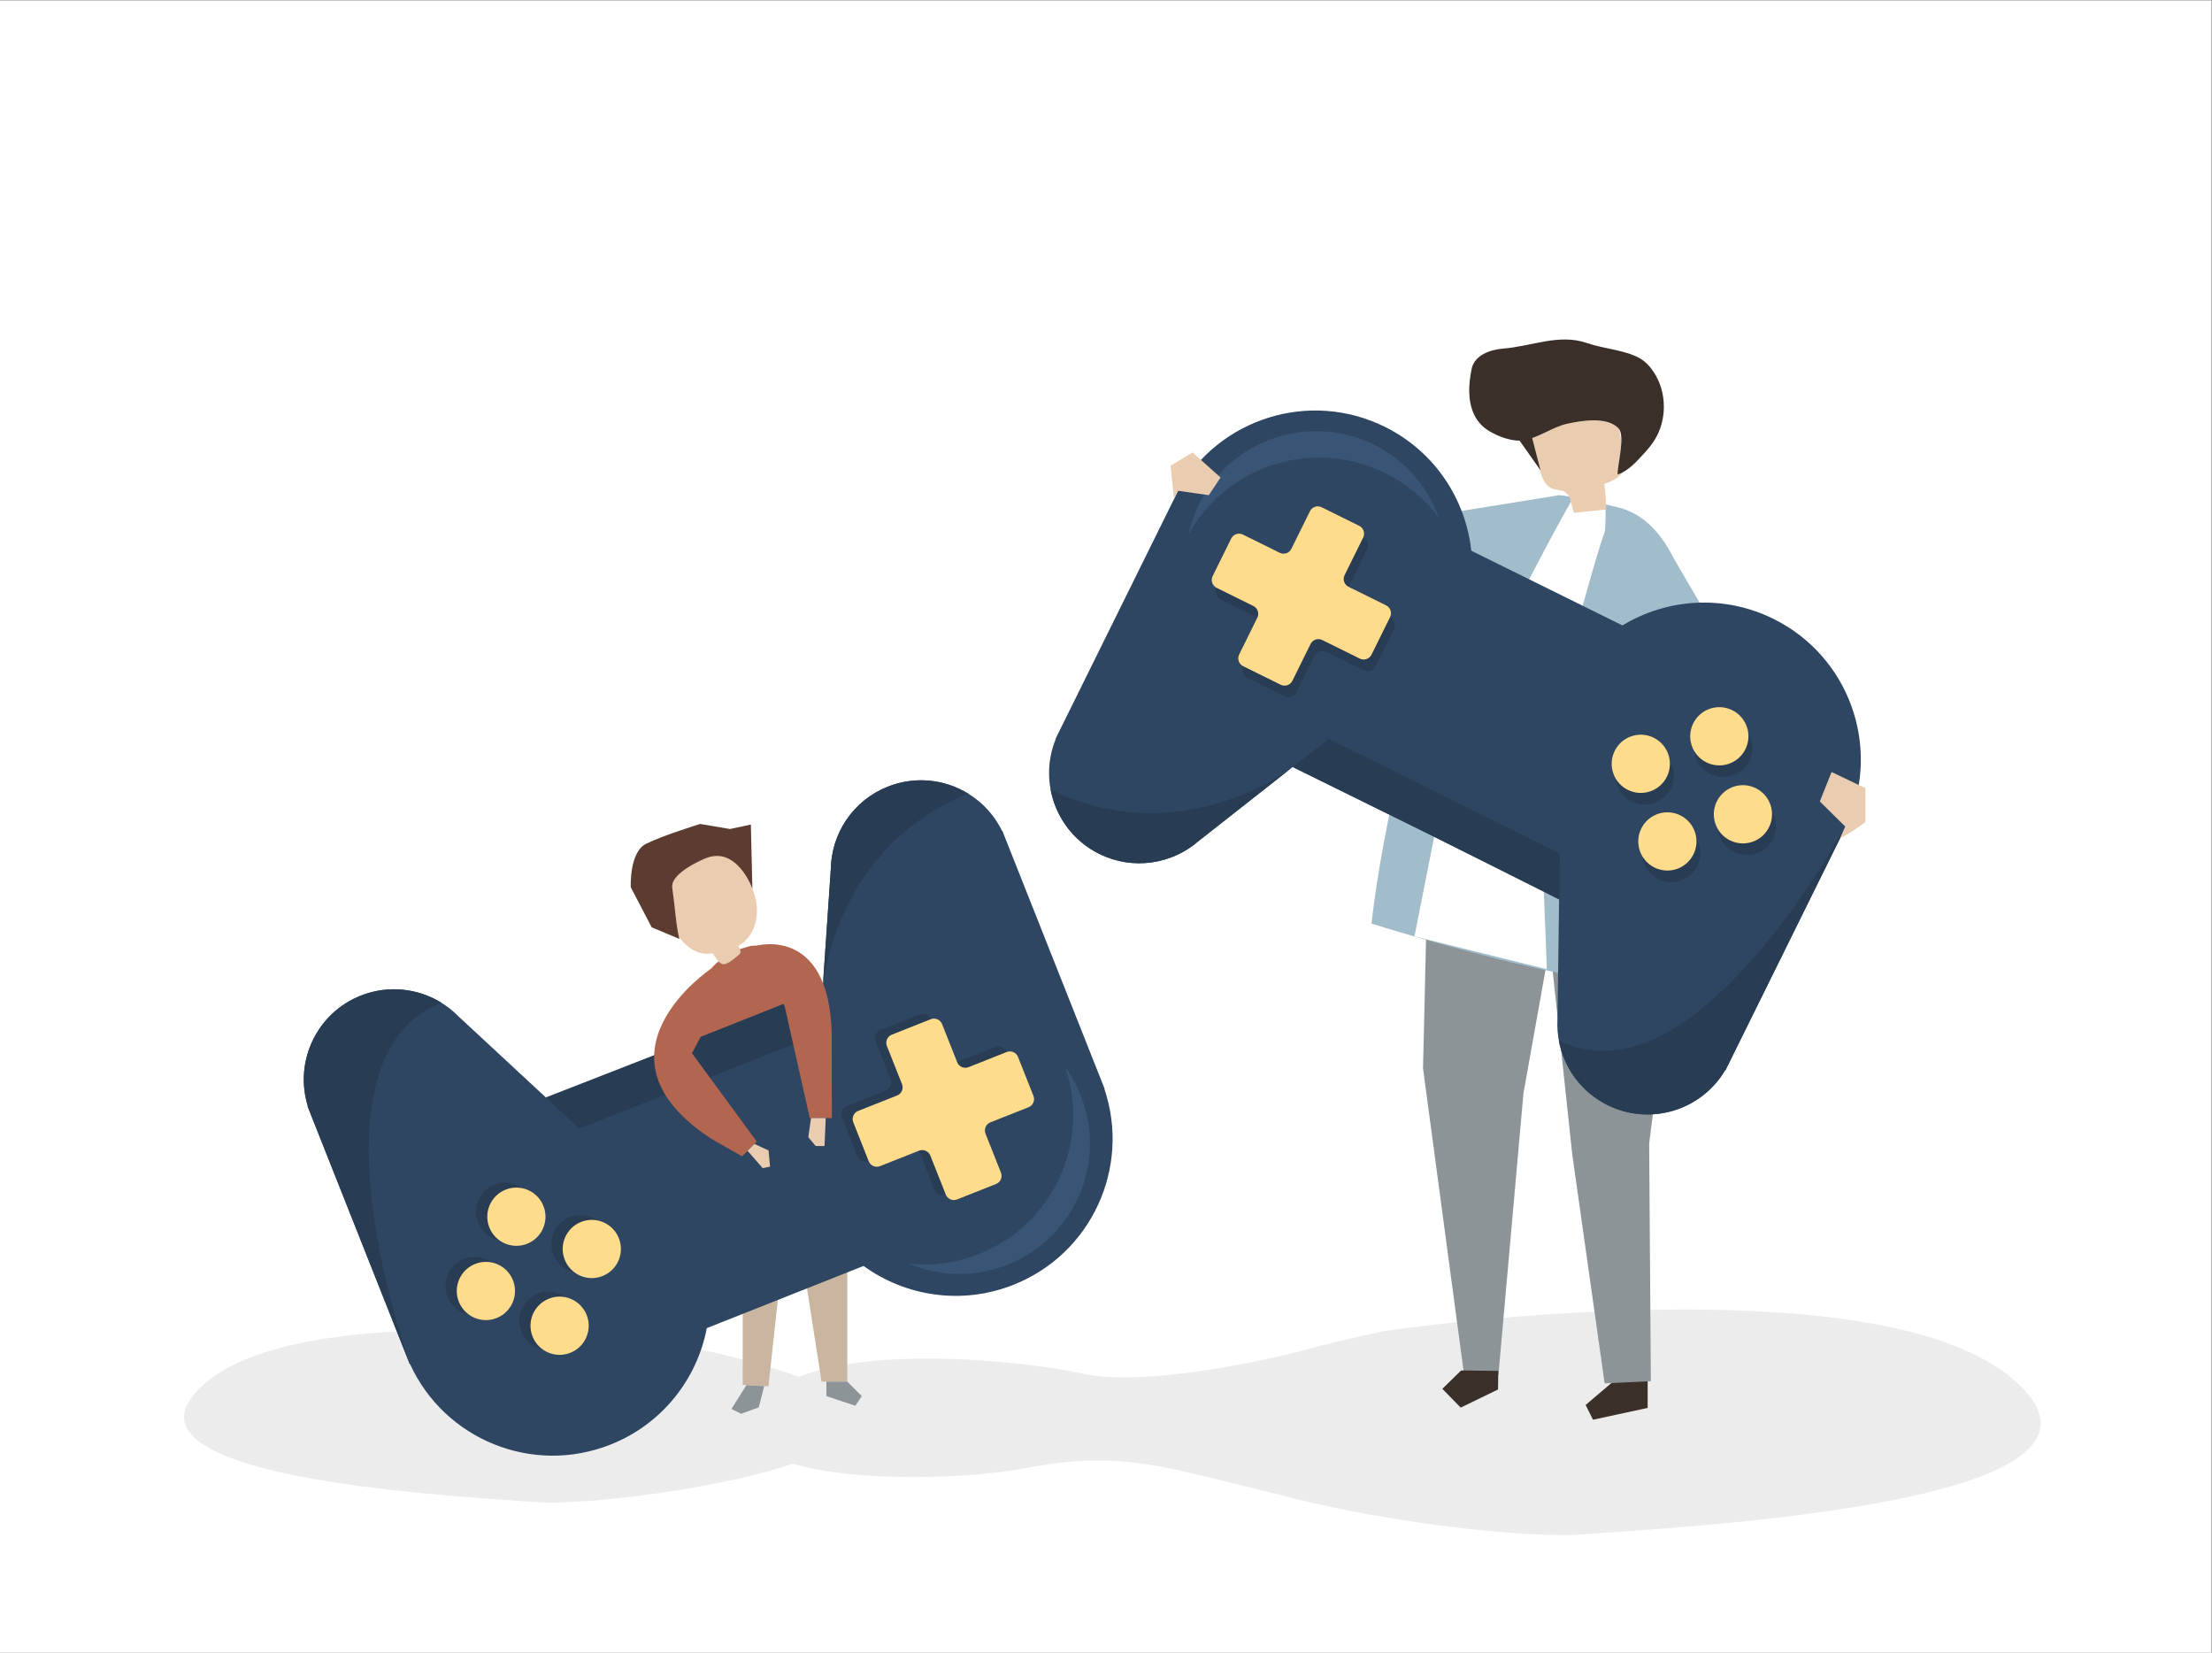 <?xml version="1.0" encoding="UTF-8" standalone="no"?>
<!-- Created with Inkscape (http://www.inkscape.org/) -->

<svg
   version="1.1"
   id="svg2"
   width="2002.667"
   height="1496"
   viewBox="0 0 2002.667 1496"
   sodipodi:docname="3132845_37168.eps"
   xmlns:inkscape="http://www.inkscape.org/namespaces/inkscape"
   xmlns:sodipodi="http://sodipodi.sourceforge.net/DTD/sodipodi-0.dtd"
   xmlns="http://www.w3.org/2000/svg"
   xmlns:svg="http://www.w3.org/2000/svg">
  <rect x="0" y="0" width="2002.667" height="1496" fill="#808080" stroke="none"/>
  <defs
     id="defs6" />
  <sodipodi:namedview
     id="namedview4"
     pagecolor="#ffffff"
     bordercolor="#000000"
     borderopacity="0.25"
     inkscape:showpageshadow="2"
     inkscape:pageopacity="0.0"
     inkscape:pagecheckerboard="0"
     inkscape:deskcolor="#d1d1d1" />
  <g
     id="g8"
     inkscape:groupmode="layer"
     inkscape:label="ink_ext_XXXXXX"
     transform="matrix(1.333,0,0,-1.333,0,1496)">
    <g
       id="g10"
       transform="scale(0.1)">
      <path
         d="M 0,0 H 15020 V 11220 H 0 Z"
         style="fill:#ffffff;fill-opacity:1;fill-rule:nonzero;stroke:none"
         id="path12" />
      <path
         d="m 10609,798 c -440,0.102 -1302.45,104.699 -1936.89,279.1 -524.91,124.5 -838.63,227.17 -1215.97,227.17 -143.24,0 -295.67,-14.8 -472.25,-48.81 -202.3,-38.96 -489.5,-63.56 -779.19,-63.56 -300.42,0 -603.51,26.5 -817.03,90.99 C 4898.73,1119.4 4115.65,1018.9 3738.4,1018.9 c -37.88,0 -71.68,1 -100.67,3.1 -664.24,47.3 -2975.484,173.5 -2247.53,804.45 330.91,286.84 1037.71,365.03 1710.48,365.03 807.17,0 1565.28,-112.64 1565.28,-112.64 331.31,-70.41 579.76,-139.5 759.2,-206.56 232.54,92.17 554.65,124.19 875.49,124.19 421.64,0 841.06,-55.32 1051.76,-102.15 81.44,-18.1 178.23,-25.55 282.59,-25.55 489.7,0.02 1144.45,164.35 1144.48,164.36 175.31,49.29 380.16,99.24 617.67,149.71 0,0 990.35,147.16 2044.95,147.16 878.9,0 1802.5,-102.2 2234.7,-476.89 951.1,-824.31 -2068.5,-989.208 -2936.3,-1051.008 -37.9,-2.704 -82,-4.102 -131.5,-4.102"
         style="fill:#ececec;fill-opacity:1;fill-rule:nonzero;stroke:none"
         id="path14" />
      <path
         d="M 5754.79,2998.51 V 1840.14 h -174.84 l -109.28,699.39 -98.36,535.47 382.48,-76.49"
         style="fill:#cab5a1;fill-opacity:1;fill-rule:nonzero;stroke:none"
         id="path16" />
      <path
         d="m 5372.31,3118.71 -65.56,-502.68 -87.42,-808.67 -174.85,10.93 v 622.89 l -87.42,633.82 415.25,43.71"
         style="fill:#cab5a1;fill-opacity:1;fill-rule:nonzero;stroke:none"
         id="path18" />
      <path
         d="m 5068.81,4790.18 c 0,0 171.89,77.72 316.29,-178.66 144.39,-256.38 550.99,-1009.74 669.7,-1430.58 118.71,-420.83 -226.87,-215.81 -541.6,-352.54 -314.72,-136.73 -583.38,-210.95 -632.03,-20.36 -48.65,190.6 -578.67,1780.89 187.64,1982.14"
         style="fill:#b26650;fill-opacity:1;fill-rule:nonzero;stroke:none"
         id="path20" />
      <path
         d="m 5011.97,5351.72 c -190.89,248.92 -510.15,28.18 -496.18,-244.35 7.94,-154.98 145.98,-396.03 324.49,-357.97 14.7,-23.14 40.9,-67.22 67.71,-74.12 29.04,-7.48 84,41.34 105.95,59.64 6.09,5.08 12.29,10.7 14.76,18.23 3.09,9.44 -4.34,26.79 -13.63,45.48 17.63,10.45 34.51,23.44 50.38,39.3 66.59,66.54 87.07,169.74 70.26,262.5 -16.79,92.75 -66.37,176.48 -123.74,251.29"
         style="fill:#eacdb0;fill-opacity:1;fill-rule:nonzero;stroke:none"
         id="path22" />
      <path
         d="m 4788.3,5392.16 c 0,0 -236.69,-95.45 -222.46,-197.63 21.39,-153.6 25.53,-258.1 48.47,-348.02 l -188.02,78.61 -142.01,271.87 c 0,0 -12.3,237.85 104.63,295.79 116.91,57.95 366.67,134.39 366.67,134.39 l 202.66,-34.27 141.62,30.13 10.31,-436.02 c 0,0 -105.62,297.76 -321.87,205.15"
         style="fill:#5c3c30;fill-opacity:1;fill-rule:nonzero;stroke:none"
         id="path24" />
      <path
         d="m 5754.79,1840.14 98.35,-98.35 -43.71,-65.57 -196.7,65.57 v 98.35 h 142.06"
         style="fill:#8c9498;fill-opacity:1;fill-rule:nonzero;stroke:none"
         id="path26" />
      <path
         d="m 5190.19,1809.18 -36.43,-143.88 -120.21,-43.72 -65.56,32.79 101.78,162.34 120.42,-7.53"
         style="fill:#8c9498;fill-opacity:1;fill-rule:nonzero;stroke:none"
         id="path28" />
      <path
         d="m 2785.19,1958.57 c 234.45,-512.05 831.71,-756.17 1361.29,-546.16 351.65,139.41 587.82,445.09 654.13,790.97 l 1064.6,422.1 c 285.3,-206.49 666.77,-267.28 1018.41,-127.87 529.58,209.97 797.34,797.01 617.21,1330.6 l 1.77,0.23 -694.75,1752.29 -2.08,-0.37 c -139.07,284.91 -476.4,418.96 -776.05,300.16 -237.02,-93.98 -382.79,-319.35 -386.87,-559.31 l -55.38,-812.22 -1875.23,-743.48 -596.9,553.6 c -167.41,171.97 -428.01,236.23 -665.03,142.26 -299.64,-118.8 -453.47,-447.59 -359.53,-750.39 l -1.78,-1.16 694.75,-1752.28 1.44,1.03"
         style="fill:#2e4661;fill-opacity:1;fill-rule:nonzero;stroke:none"
         id="path30" />
      <path
         d="m 2785.19,1960.88 c 0,0 -754.82,2069.05 212.21,2452.53 -158.92,97.75 -360.3,122.01 -547.09,47.96 -299.64,-118.8 -453.47,-447.59 -359.53,-750.39 l -1.78,-1.16 694.56,-1751.83 1.63,2.89"
         style="fill:#283d54;fill-opacity:1;fill-rule:nonzero;stroke:none"
         id="path32" />
      <path
         d="m 5900.35,3336.71 264.58,104.9 c 30.44,12.07 64.9,-2.82 76.97,-33.27 l 104.9,-264.57 c 12.07,-30.44 46.53,-45.33 76.97,-33.26 l 264.58,104.89 c 30.44,12.07 45.33,46.53 33.26,76.98 l -104.89,264.57 c -12.07,30.44 2.82,64.9 33.26,76.97 l 259.06,102.71 c 30.44,12.07 45.34,46.53 33.26,76.98 l -104.89,264.57 c -12.07,30.44 -46.53,45.34 -76.97,33.27 l -259.06,-102.71 c -30.44,-12.07 -64.91,2.82 -76.98,33.26 l -102.71,259.06 c -12.07,30.44 -46.53,45.34 -76.97,33.27 l -264.57,-104.9 c -30.44,-12.07 -45.34,-46.53 -33.27,-76.97 l 102.71,-259.06 c 12.07,-30.45 -2.82,-64.91 -33.26,-76.98 l -264.58,-104.89 c -30.44,-12.07 -45.33,-46.53 -33.26,-76.98 l 104.89,-264.57 c 12.07,-30.44 46.53,-45.33 76.97,-33.27"
         style="fill:#283d54;fill-opacity:1;fill-rule:nonzero;stroke:none"
         id="path34" />
      <path
         d="m 3540.2,2179.89 c -40.24,101.49 9.41,216.39 110.9,256.63 101.5,40.24 216.39,-9.42 256.63,-110.91 40.24,-101.49 -9.42,-216.39 -110.9,-256.63 -101.5,-40.24 -216.39,9.42 -256.63,110.91"
         style="fill:#283d54;fill-opacity:1;fill-rule:nonzero;stroke:none"
         id="path36" />
      <path
         d="m 3758.86,2701.1 c -40.24,101.5 9.41,216.39 110.91,256.63 101.49,40.24 216.38,-9.42 256.63,-110.91 40.23,-101.49 -9.43,-216.39 -110.91,-256.62 -101.5,-40.24 -216.39,9.41 -256.63,110.9"
         style="fill:#283d54;fill-opacity:1;fill-rule:nonzero;stroke:none"
         id="path38" />
      <path
         d="m 3039.51,2415.9 c -40.24,101.49 9.42,216.39 110.91,256.62 101.48,40.24 216.39,-9.41 256.62,-110.9 40.25,-101.5 -9.41,-216.39 -110.91,-256.63 -101.49,-40.24 -216.38,9.42 -256.62,110.91"
         style="fill:#283d54;fill-opacity:1;fill-rule:nonzero;stroke:none"
         id="path40" />
      <path
         d="m 3246.66,2920.26 c -40.24,101.49 9.41,216.39 110.91,256.62 101.49,40.24 216.39,-9.41 256.62,-110.9 40.24,-101.5 -9.41,-216.39 -110.91,-256.63 -101.48,-40.24 -216.39,9.42 -256.62,110.91"
         style="fill:#283d54;fill-opacity:1;fill-rule:nonzero;stroke:none"
         id="path42" />
      <path
         d="m 5977.21,3303.5 264.58,104.9 c 30.44,12.07 64.9,-2.83 76.97,-33.27 l 104.89,-264.57 c 12.07,-30.45 46.54,-45.34 76.98,-33.27 l 264.57,104.9 c 30.44,12.07 45.34,46.53 33.27,76.97 l -104.91,264.58 c -12.06,30.44 2.84,64.9 33.28,76.97 l 259.06,102.71 c 30.44,12.07 45.33,46.53 33.26,76.97 l -104.89,264.58 c -12.07,30.44 -46.54,45.33 -76.98,33.26 l -259.06,-102.71 c -30.44,-12.07 -64.9,2.82 -76.97,33.27 l -102.72,259.06 c -12.07,30.44 -46.53,45.33 -76.97,33.26 L 6057,4196.22 c -30.44,-12.07 -45.33,-46.53 -33.27,-76.98 l 102.72,-259.06 c 12.07,-30.44 -2.83,-64.9 -33.27,-76.97 l -264.58,-104.9 c -30.44,-12.07 -45.33,-46.53 -33.26,-76.97 l 104.89,-264.57 c 12.07,-30.45 46.54,-45.34 76.98,-33.27"
         style="fill:#ffdb8c;fill-opacity:1;fill-rule:nonzero;stroke:none"
         id="path44" />
      <path
         d="m 3617.05,2146.68 c -40.24,101.49 9.41,216.39 110.91,256.63 101.49,40.23 216.39,-9.42 256.63,-110.91 40.23,-101.5 -9.42,-216.39 -110.91,-256.63 -101.49,-40.24 -216.39,9.41 -256.63,110.91"
         style="fill:#ffdb8c;fill-opacity:1;fill-rule:nonzero;stroke:none"
         id="path46" />
      <path
         d="m 3835.71,2667.89 c -40.24,101.49 9.42,216.38 110.91,256.62 101.5,40.24 216.39,-9.41 256.63,-110.9 40.24,-101.5 -9.42,-216.39 -110.91,-256.63 -101.49,-40.24 -216.39,9.42 -256.63,110.91"
         style="fill:#ffdb8c;fill-opacity:1;fill-rule:nonzero;stroke:none"
         id="path48" />
      <path
         d="m 3116.37,2382.68 c -40.25,101.49 9.41,216.39 110.91,256.63 101.48,40.24 216.38,-9.41 256.62,-110.91 40.24,-101.49 -9.42,-216.39 -110.91,-256.63 -101.5,-40.24 -216.39,9.42 -256.62,110.91"
         style="fill:#ffdb8c;fill-opacity:1;fill-rule:nonzero;stroke:none"
         id="path50" />
      <path
         d="m 3323.52,2887.04 c -40.25,101.5 9.41,216.39 110.9,256.63 101.5,40.24 216.39,-9.41 256.62,-110.91 40.25,-101.49 -9.41,-216.39 -110.9,-256.62 -101.49,-40.24 -216.39,9.41 -256.62,110.9"
         style="fill:#ffdb8c;fill-opacity:1;fill-rule:nonzero;stroke:none"
         id="path52" />
      <path
         d="m 6648.61,2706.25 c -154.83,-61.38 -315.74,-81.98 -470.86,-66.94 205.31,-85.21 442.68,-93.76 665.64,-5.35 454.61,180.24 677.03,694.89 496.79,1149.5 -27.66,69.76 -63.25,134 -105.24,192.21 173.51,-508.64 -81.31,-1069.19 -586.33,-1269.42"
         style="fill:#385575;fill-opacity:1;fill-rule:nonzero;stroke:none"
         id="path54" />
      <path
         d="m 6576.91,5832.58 v 0 c -158.93,97.78 -360.38,122 -547.19,47.94 -237.02,-93.98 -382.79,-319.35 -386.87,-559.31 l -53.73,-787.92 c 0.01,0.06 82.76,940.47 987.79,1299.29"
         style="fill:#283d54;fill-opacity:1;fill-rule:nonzero;stroke:none"
         id="path56" />
      <path
         d="m 3934.33,3557.88 815.42,321.12 815.42,321.11 22.27,310.49 -939.15,-373.97 -941.97,-366.82 228.01,-211.93"
         style="fill:#283d54;fill-opacity:1;fill-rule:nonzero;stroke:none"
         id="path58" />
      <path
         d="m 4828.32,4643.47 c 0,0 -868.32,-583.47 1.68,-1153.47 210,-120 210,-120 210,-120 l 100,100 -440,600 170,323.33 -41.68,250.14"
         style="fill:#b26650;fill-opacity:1;fill-rule:nonzero;stroke:none"
         id="path60" />
      <path
         d="m 5141.3,4801.01 c 0,0 526.94,145.4 507.82,-682.81 C 5650,3800 5650,3630 5650,3630 h -150 l -170,756.67 -188.7,414.34"
         style="fill:#b26650;fill-opacity:1;fill-rule:nonzero;stroke:none"
         id="path62" />
      <path
         d="m 5508.33,3630 -18.33,-130 50,-60 h 60 l 8.33,190 h -100"
         style="fill:#eacdb0;fill-opacity:1;fill-rule:nonzero;stroke:none"
         id="path64" />
      <path
         d="M 5124.17,3454.17 5220,3410 l 10,-110 -50,-10 -102.5,117.5 46.67,46.67"
         style="fill:#eacdb0;fill-opacity:1;fill-rule:nonzero;stroke:none"
         id="path66" />
      <path
         d="M 10590,7860 9350,7660 8260,8030 8070,7780 9294.25,7175.25 10260,7230 l 330,630"
         style="fill:#a1bdcc;fill-opacity:1;fill-rule:nonzero;stroke:none"
         id="path68" />
      <path
         d="M 11300.8,7545.79 11900,6520 12638.7,5837.91 12440,5570 l -869.6,573.31 -665.2,888.73 395.6,513.75"
         style="fill:#a1bdcc;fill-opacity:1;fill-rule:nonzero;stroke:none"
         id="path70" />
      <path
         d="m 9702.8,5577.46 -37.72,-1609.94 278.79,-2079.67 233.33,-2.77 170.1,1913.87 342,1911.82 -986.5,-133.31"
         style="fill:#8c9498;fill-opacity:1;fill-rule:nonzero;stroke:none"
         id="path72" />
      <path
         d="m 10176.2,1912.87 -1.5,-126.15 -253.83,-123.16 -124.65,127.65 127.65,124.65 252.33,-2.99"
         style="fill:#3a3029;fill-opacity:1;fill-rule:nonzero;stroke:none"
         id="path74" />
      <path
         d="m 10970.1,1852.09 -200.6,-170.52 50.1,-100.31 371.2,80.25 v 190.58 h -220.7"
         style="fill:#3a3029;fill-opacity:1;fill-rule:nonzero;stroke:none"
         id="path76" />
      <path
         d="m 10511.9,4944.14 166.7,-1560.49 220,-1555.45 313.9,14.92 -11.5,1613.62 188.9,1496.62 -443.6,206.66 -434.4,-215.88"
         style="fill:#8c9498;fill-opacity:1;fill-rule:nonzero;stroke:none"
         id="path78" />
      <path
         d="m 10576.3,7857.44 c 0,-0.02 -419.2,-200.25 -778.01,-989.29 -365.36,-803.49 -483.44,-1917.43 -483.44,-1917.43 0,0 2131.55,-674.14 2137.05,-304.19 0,0 482,2926.88 -476.6,3134.21 -43.6,9.42 -372.7,91.64 -399,76.7"
         style="fill:#a1bdcc;fill-opacity:1;fill-rule:nonzero;stroke:none"
         id="path80" />
      <path
         d="m 10689.3,7848.75 c -220.7,-378.56 -428.8,-826.75 -653.8,-1202.84 -133.32,-222.85 -168.91,-470.07 -218.42,-720.32 -49.23,-248.81 -98.45,-497.62 -147.68,-746.42 -20.8,-105.13 -41.6,-210.25 -62.4,-315.37 l 899.1,-223.13 c -10.2,311.14 -28,622.06 -32.4,933.35 -4.1,287.09 -26.5,611.9 64.8,888.03 44.4,134.4 90.8,268.43 135.9,402.72 82.7,246.38 140.1,502.32 224.9,747.97 6,17.18 7.4,168.01 4.2,186.48 l -214.2,49.53"
         style="fill:#ffffff;fill-opacity:1;fill-rule:nonzero;stroke:none"
         id="path82" />
      <path
         d="m 10691.6,7739.96 c 72.4,7.55 144.7,15.11 217,22.66 0.4,57.99 -3.8,116.02 -12.6,173.34 60.2,21.52 129.7,53.69 139.9,116.81 3.2,19.88 -0.3,40.16 -3.9,59.99 -14.6,81.96 -29.2,163.93 -43.8,245.89 -5,28.35 -10.4,57.53 -26,81.76 -27.3,42.52 -79.9,60.91 -129.7,69.29 -127.2,21.39 -265.5,-6.85 -363.5,-90.56 -26.1,-22.28 -49.7,-49.03 -61.1,-81.4 -17.5,-49.91 -3.9,-104.79 9.8,-155.9 12.6,-47.17 25.3,-94.34 37.9,-141.51 14.6,-54.26 35.5,-115.91 87.9,-136.01 27.9,-10.67 60.7,-7.34 85.9,-23.21 44.5,-28 38.9,-94.01 62.2,-141.15"
         style="fill:#eacdb0;fill-opacity:1;fill-rule:nonzero;stroke:none"
         id="path84" />
      <path
         d="m 10286.6,8278.95 176.4,-250.18 -63,243.87 z"
         style="fill:#3a3029;fill-opacity:1;fill-rule:nonzero;stroke:none"
         id="path86" />
      <path
         d="m 9979.16,8555.43 c -1.78,56.25 5.76,113.22 16.66,164.59 18.78,88.27 122.48,128.57 212.48,135.4 194.3,14.77 381.3,104.14 571.7,37.35 108.7,-38.18 254.6,-46.55 353.1,-100.74 41.2,-22.63 74.1,-58.15 99.9,-97.44 89.1,-136.14 90.6,-324.49 3.6,-462 -19.6,-30.85 -43,-59.08 -67.6,-86.05 -50.9,-55.82 -111.8,-124.76 -182.2,-145.71 -2,63.03 54.4,262.1 5.7,313.52 -77.3,81.59 -250.8,52.08 -346,31.4 -103.9,-22.56 -196.1,-96.67 -299.1,-112.93 -74.1,-11.7 -169,24.17 -232.3,62.18 -99.1,59.56 -132.73,158.81 -135.94,260.43"
         style="fill:#3a3029;fill-opacity:1;fill-rule:nonzero;stroke:none"
         id="path88" />
      <path
         d="m 12551.8,5643.63 c 223,517.16 3.9,1124.05 -506.8,1376.43 -339.2,167.58 -724.3,138.04 -1025.5,-44.53 l -1026.69,507.35 c -37.93,350.14 -248.43,674.02 -587.56,841.6 -510.72,252.39 -1125.87,57.73 -1401.24,-433.53 l -1.34,1.15 -835.09,-1689.91 1.68,-1.3 c -118.28,-294.15 8.27,-634.37 297.24,-777.17 228.6,-112.96 493.56,-70.12 674.41,87.65 l 639.98,503.17 1808.51,-893.67 -10.9,-814.02 c -15.5,-239.51 111.4,-476 340,-588.95 289,-142.8 636.1,-36.66 797.9,235.98 l 2.1,-0.54 835,1689.92 -1.7,0.37"
         style="fill:#2e4661;fill-opacity:1;fill-rule:nonzero;stroke:none"
         id="path90" />
      <path
         d="m 12550.1,5642.09 c 0,0 -1029.9,-1946.78 -1962.6,-1485.98 33.9,-183.46 150.9,-349.2 331,-438.21 289,-142.8 636.1,-36.66 797.9,235.98 l 2.1,-0.54 834.8,1689.47 -3.2,-0.72"
         style="fill:#283d54;fill-opacity:1;fill-rule:nonzero;stroke:none"
         id="path92" />
      <path
         d="m 9441.34,7032.35 -255.16,126.09 c -29.35,14.51 -41.39,50.07 -26.88,79.43 l 126.08,255.15 c 14.51,29.36 2.47,64.92 -26.88,79.43 l -255.16,126.08 c -29.36,14.51 -64.92,2.47 -79.42,-26.88 l -126.1,-255.16 c -14.5,-29.36 -50.07,-41.4 -79.42,-26.89 l -249.84,123.46 c -29.36,14.51 -64.92,2.47 -79.43,-26.89 l -126.08,-255.16 c -14.51,-29.35 -2.47,-64.91 26.89,-79.42 l 249.84,-123.46 c 29.36,-14.51 41.39,-50.07 26.89,-79.43 L 8443.2,6698.86 c -14.5,-29.36 -2.46,-64.91 26.9,-79.42 l 255.15,-126.09 c 29.36,-14.51 64.92,-2.47 79.43,26.89 l 123.45,249.84 c 14.52,29.36 50.07,41.4 79.44,26.89 l 255.14,-126.09 c 29.37,-14.51 64.93,-2.47 79.44,26.89 l 126.08,255.16 c 14.5,29.36 2.47,64.92 -26.89,79.42"
         style="fill:#283d54;fill-opacity:1;fill-rule:nonzero;stroke:none"
         id="path94" />
      <path
         d="m 11881.6,6055.73 c -48.4,-97.88 -166.9,-138.02 -264.8,-89.65 -97.9,48.37 -138,166.92 -89.7,264.8 48.4,97.88 167,138.02 264.8,89.65 97.9,-48.37 138.1,-166.92 89.7,-264.8"
         style="fill:#283d54;fill-opacity:1;fill-rule:nonzero;stroke:none"
         id="path96" />
      <path
         d="m 11348.2,5868.76 c -48.4,-97.88 -166.9,-138.02 -264.8,-89.65 -97.9,48.37 -138,166.92 -89.7,264.8 48.4,97.88 167,138.02 264.8,89.65 97.9,-48.37 138.1,-166.92 89.7,-264.8"
         style="fill:#283d54;fill-opacity:1;fill-rule:nonzero;stroke:none"
         id="path98" />
      <path
         d="m 12041.9,5525.94 c -48.3,-97.88 -166.9,-138.02 -264.8,-89.65 -97.9,48.37 -138,166.93 -89.6,264.8 48.3,97.88 166.9,138.02 264.8,89.65 97.9,-48.36 138,-166.92 89.6,-264.8"
         style="fill:#283d54;fill-opacity:1;fill-rule:nonzero;stroke:none"
         id="path100" />
      <path
         d="m 11528.8,5341.72 c -48.4,-97.88 -167,-138.02 -264.8,-89.65 -97.9,48.36 -138.1,166.92 -89.7,264.8 48.4,97.88 166.9,138.02 264.8,89.65 97.9,-48.37 138,-166.93 89.7,-264.8"
         style="fill:#283d54;fill-opacity:1;fill-rule:nonzero;stroke:none"
         id="path102" />
      <path
         d="m 9414.49,7111.66 -255.15,126.08 c -29.36,14.51 -41.4,50.07 -26.89,79.43 l 126.09,255.15 c 14.51,29.36 2.47,64.92 -26.89,79.43 l -255.16,126.09 c -29.36,14.5 -64.92,2.47 -79.43,-26.89 l -126.08,-255.16 c -14.51,-29.36 -50.07,-41.4 -79.43,-26.89 l -249.84,123.46 c -29.36,14.51 -64.91,2.47 -79.42,-26.89 L 8236.2,7310.32 c -14.51,-29.36 -2.47,-64.92 26.89,-79.43 l 249.84,-123.46 c 29.36,-14.51 41.4,-50.07 26.88,-79.42 l -123.45,-249.84 c -14.5,-29.36 -2.47,-64.92 26.89,-79.43 l 255.16,-126.09 c 29.35,-14.5 64.91,-2.46 79.42,26.89 l 123.46,249.84 c 14.51,29.36 50.07,41.4 79.42,26.89 l 255.16,-126.08 c 29.35,-14.51 64.92,-2.47 79.42,26.89 l 126.1,255.15 c 14.5,29.36 2.46,64.92 -26.9,79.43"
         style="fill:#ffdb8c;fill-opacity:1;fill-rule:nonzero;stroke:none"
         id="path104" />
      <path
         d="m 11854.7,6135.03 c -48.3,-97.88 -166.9,-138.02 -264.8,-89.65 -97.8,48.37 -138,166.93 -89.6,264.81 48.4,97.88 166.9,138.01 264.8,89.64 97.9,-48.36 138,-166.92 89.6,-264.8"
         style="fill:#ffdb8c;fill-opacity:1;fill-rule:nonzero;stroke:none"
         id="path106" />
      <path
         d="m 11321.3,5948.06 c -48.3,-97.88 -166.9,-138.02 -264.8,-89.65 -97.8,48.37 -138,166.93 -89.6,264.81 48.4,97.87 166.9,138.01 264.8,89.64 97.9,-48.36 138,-166.92 89.6,-264.8"
         style="fill:#ffdb8c;fill-opacity:1;fill-rule:nonzero;stroke:none"
         id="path108" />
      <path
         d="m 12015.1,5605.24 c -48.4,-97.88 -166.9,-138.01 -264.8,-89.65 -97.9,48.37 -138,166.93 -89.7,264.81 48.4,97.88 167,138.02 264.8,89.65 97.9,-48.37 138,-166.93 89.7,-264.81"
         style="fill:#ffdb8c;fill-opacity:1;fill-rule:nonzero;stroke:none"
         id="path110" />
      <path
         d="m 11501.9,5421.02 c -48.4,-97.88 -166.9,-138.02 -264.8,-89.65 -97.9,48.37 -138,166.92 -89.6,264.8 48.3,97.88 166.9,138.02 264.8,89.65 97.8,-48.36 138,-166.92 89.6,-264.8"
         style="fill:#ffdb8c;fill-opacity:1;fill-rule:nonzero;stroke:none"
         id="path112" />
      <path
         d="m 9407.88,8010.23 c 149.33,-73.78 272.44,-179.42 365.23,-304.63 -74.34,209.49 -227.07,391.4 -442.08,497.66 -438.44,216.65 -969.49,36.86 -1186.14,-401.57 -33.25,-67.28 -57.08,-136.74 -72.15,-206.91 261.26,469.63 848.09,656.13 1335.14,415.45"
         style="fill:#385575;fill-opacity:1;fill-rule:nonzero;stroke:none"
         id="path114" />
      <path
         d="m 7135.4,5862 v 0 c 33.94,-183.49 150.95,-349.25 331.1,-438.28 228.6,-112.96 493.56,-70.12 674.41,87.65 l 620.84,488.12 C 8761.7,5999.45 8008.22,5430.69 7135.4,5862"
         style="fill:#283d54;fill-opacity:1;fill-rule:nonzero;stroke:none"
         id="path116" />
      <path
         d="m 10594.7,5424.85 -784.82,390.06 -784.78,390.06 -245.39,-191.53 906.93,-446.48 903.46,-453.36 4.6,311.25"
         style="fill:#283d54;fill-opacity:1;fill-rule:nonzero;stroke:none"
         id="path118" />
      <path
         d="m 12500,5534.93 c 20,-4.93 170,105.07 170,105.07 v 230 l -230,110 -80,-200 172.6,-170 -32.6,-75.07"
         style="fill:#eacdb0;fill-opacity:1;fill-rule:nonzero;stroke:none"
         id="path120" />
      <path
         d="m 7950,8060 24.24,-225.43 25.76,55.43 210,-30 80,120 -190,170 -150,-90"
         style="fill:#eacdb0;fill-opacity:1;fill-rule:nonzero;stroke:none"
         id="path122" />
    </g>
  </g>
</svg>
